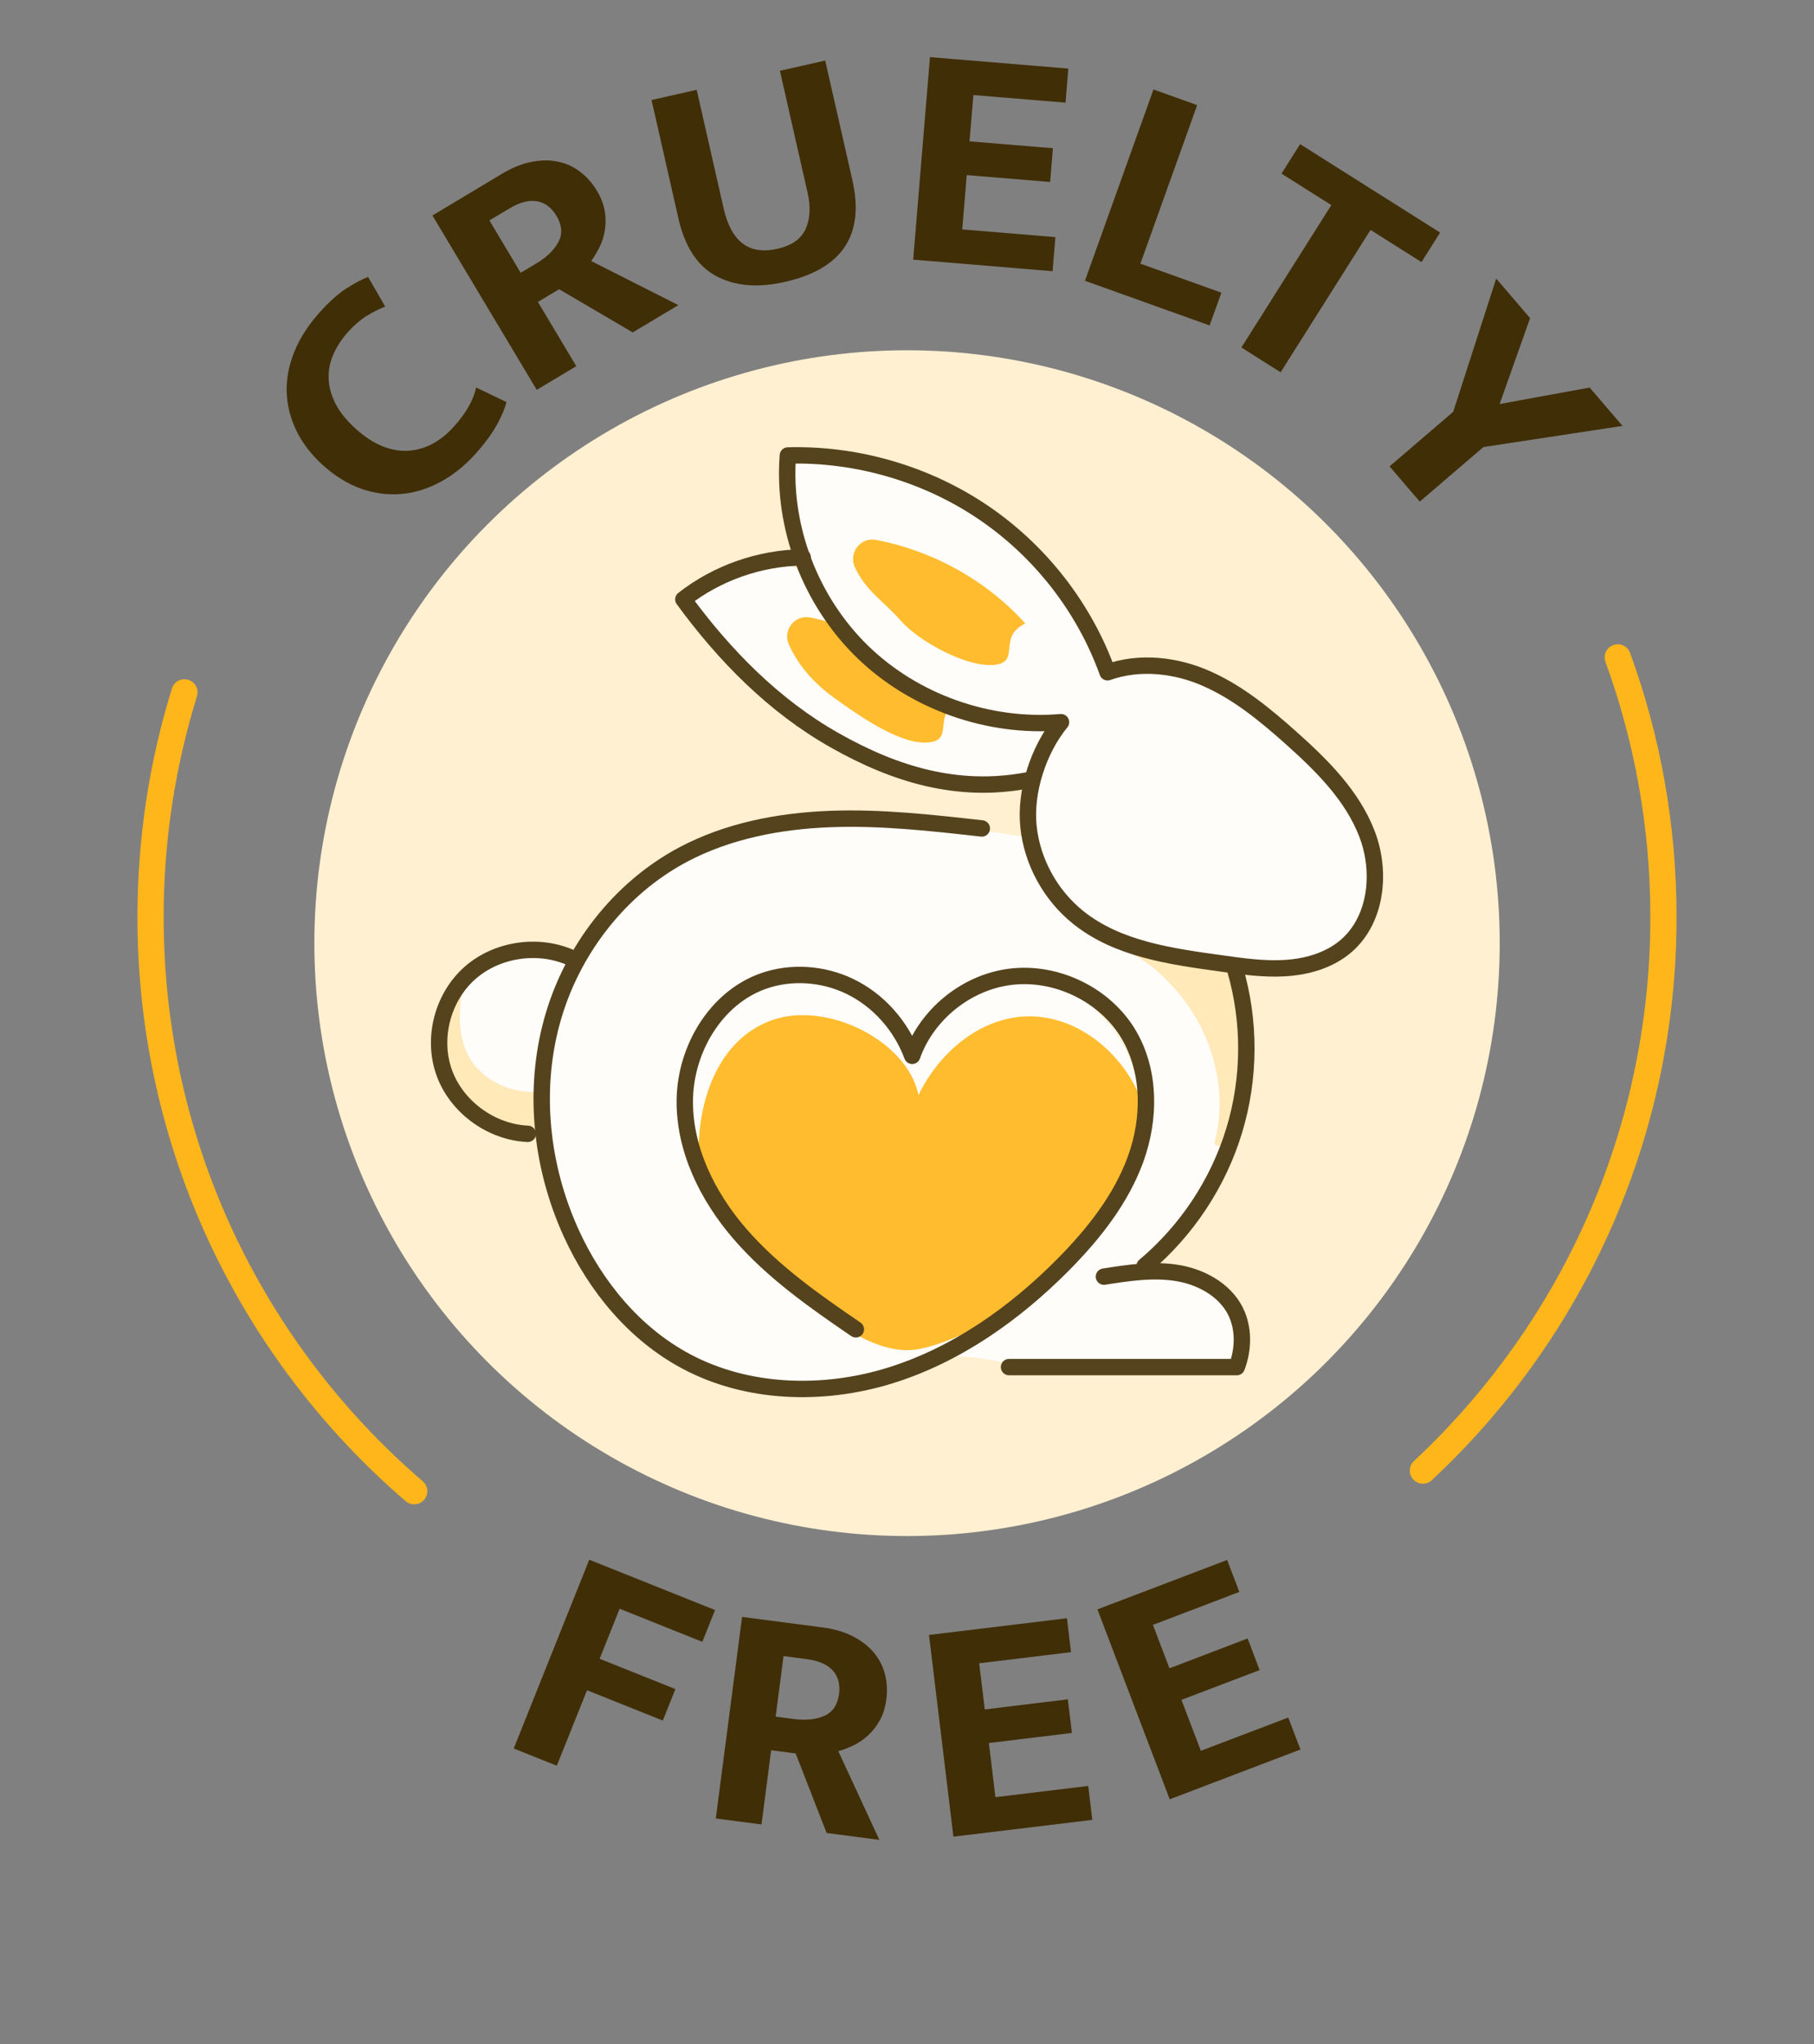 <svg viewBox="0 0 221.47 249.47" xmlns="http://www.w3.org/2000/svg" data-name="Layer 1" id="Layer_1">
  <rect x="0" y="0" width="221.47" height="249.47" fill="#808080" stroke="none"/>
  <g>
    <circle fill="#fff0d1" r="72.36" cy="115.11" cx="110.74"></circle>
    <g>
      <circle fill="none" r="77.23" cy="109.3" cx="112.83"></circle>
      <path fill="#402e07" d="M55.32,52.17c.85-.94,1.49-1.81,1.93-2.61.44-.8.73-1.55.88-2.27l3.7,1.78c-.17.74-.55,1.65-1.15,2.75-.6,1.09-1.48,2.29-2.64,3.58-1.31,1.45-2.74,2.6-4.29,3.43-1.55.83-3.13,1.32-4.77,1.46-1.63.14-3.26-.07-4.88-.64-1.62-.57-3.17-1.53-4.66-2.86-1.44-1.3-2.53-2.72-3.27-4.26-.74-1.54-1.12-3.11-1.17-4.73-.04-1.62.27-3.25.95-4.91s1.71-3.25,3.09-4.78c1.18-1.31,2.27-2.28,3.27-2.92,1-.64,1.88-1.1,2.63-1.39l2.09,3.62c-.75.29-1.51.67-2.28,1.15-.77.48-1.51,1.12-2.23,1.91-.76.84-1.35,1.73-1.78,2.68-.43.95-.64,1.93-.62,2.95.02,1.02.29,2.05.81,3.1s1.36,2.09,2.51,3.13c1.11,1,2.21,1.71,3.3,2.14s2.14.6,3.15.53,1.98-.35,2.9-.84c.92-.49,1.76-1.15,2.51-1.99Z"></path>
      <path fill="#402e07" d="M52.81,26.29l8.48-5.08c1.25-.75,2.46-1.24,3.63-1.46,1.17-.22,2.25-.23,3.24-.01,1,.21,1.89.63,2.69,1.24s1.47,1.38,2.03,2.3c.51.86.83,1.7.96,2.53.13.83.13,1.61,0,2.34-.12.73-.34,1.41-.66,2.04s-.65,1.19-1,1.67l10.64,5.38-5.57,3.33-8.99-5.27-2.59,1.55,4.69,7.84-4.83,2.89-12.74-21.29ZM63.56,33.3l1.92-1.15c1.28-.76,2.18-1.64,2.7-2.62.52-.98.44-2.05-.25-3.2-.61-1.01-1.4-1.6-2.38-1.77-.98-.16-2.1.13-3.35.88l-2.45,1.46,3.82,6.39Z"></path>
      <path fill="#402e07" d="M79.53,12.21l5.53-1.25,3.29,14.48c.45,2,1.22,3.42,2.3,4.26,1.08.84,2.51,1.07,4.29.66,1.75-.4,2.89-1.21,3.43-2.44.54-1.23.62-2.67.24-4.34l-3.39-14.94,5.53-1.25,3.31,14.56c.77,3.38.46,6.1-.92,8.17s-3.81,3.49-7.28,4.28c-3.33.76-6.14.52-8.43-.71s-3.83-3.6-4.62-7.11l-3.26-14.36Z"></path>
      <path fill="#402e07" d="M113.53,6.97l16.9,1.4-.34,4.16-11.25-.93-.47,5.65,10.18.84-.34,4.12-10.18-.84-.55,6.63,11.37.94-.34,4.16-17.02-1.41,2.05-24.73Z"></path>
      <path fill="#402e07" d="M140.83,10.92l5.33,1.91-6.93,19.35,9.89,3.54-1.44,4-15.22-5.45,8.37-23.36Z"></path>
      <path fill="#402e07" d="M175.82,28.39l-2.27,3.6-6.22-3.93-10.98,17.38-4.79-3.03,10.98-17.38-6.08-3.84,2.27-3.6,17.1,10.8Z"></path>
      <path fill="#402e07" d="M186.81,38.82l-3.72,10.49,10.99-2.01,4.01,4.68-16.98,2.58-7.77,6.66-3.69-4.3,7.77-6.66,5.25-16.26,4.14,4.83Z"></path>
    </g>
    <g>
      <circle fill="none" r="110.74" cy="113.3" cx="110.74"></circle>
      <path fill="#402e07" d="M87.3,196.5l-1.55,3.88-10.1-4.04-2.44,6.11,9.25,3.7-1.54,3.84-9.25-3.7-3.69,9.21-5.26-2.1,9.22-23.04,15.36,6.14Z"></path>
      <path fill="#402e07" d="M90.61,197.34l9.8,1.28c1.45.19,2.7.56,3.75,1.1,1.05.55,1.91,1.22,2.55,2,.65.79,1.1,1.67,1.34,2.64.25.97.3,1.99.16,3.06-.13.99-.4,1.85-.81,2.57-.42.73-.9,1.34-1.45,1.84-.55.5-1.15.9-1.78,1.2-.64.3-1.24.53-1.82.7l5.01,10.82-6.44-.84-3.78-9.71-2.99-.39-1.18,9.06-5.58-.73,3.21-24.6ZM94.7,209.51l2.21.29c1.48.19,2.72.06,3.74-.39,1.02-.45,1.61-1.34,1.79-2.67.15-1.17-.11-2.12-.77-2.86-.67-.74-1.73-1.2-3.18-1.39l-2.83-.37-.96,7.38Z"></path>
      <path fill="#402e07" d="M113.43,199.54l16.83-2.04.5,4.14-11.21,1.36.68,5.63,10.14-1.23.5,4.1-10.14,1.23.8,6.61,11.33-1.37.5,4.14-16.96,2.05-2.98-24.63Z"></path>
      <path fill="#402e07" d="M133.98,196.42l15.84-6.03,1.49,3.9-10.55,4.02,2.02,5.3,9.54-3.64,1.47,3.86-9.55,3.63,2.37,6.22,10.67-4.06,1.49,3.9-15.96,6.08-8.83-23.19Z"></path>
    </g>
    <path stroke-width="3.2" stroke-miterlimit="10" stroke-linecap="round" stroke="#ffb61a" fill="none" d="M50.57,182c-19.71-16.94-32.19-42.05-32.19-70.07,0-9.55,1.45-18.76,4.14-27.43"></path>
    <path stroke-width="3.2" stroke-miterlimit="10" stroke-linecap="round" stroke="#ffb61a" fill="none" d="M197.51,80.23c3.61,9.89,5.58,20.56,5.58,31.7,0,26.66-11.3,50.69-29.37,67.55"></path>
  </g>
  <g opacity=".89" id="bunny">
    <path fill="#fff" d="M100.42,55.36c-1.29-.14-2.73-.17-3.7.66-1.23,1.05-1.14,2.93-.86,4.51,1.02,5.74,3.18,11.27,6.34,16.19-.43-3.45-2.88-6.58-6.16-7.86s-7.23-.64-9.93,1.6c-.8.66-1.52,1.51-1.63,2.53-.11,1.02.4,1.99.94,2.87,7.94,13.14,23.76,21.2,39.21,19.99.4,2.13.81,4.25,1.21,6.38-10.25-1.52-20.69-3.03-30.92-1.38-10.22,1.65-20.38,7.03-25.12,16.13-4.2-2.01-9.64-1.11-12.94,2.15-3.3,3.26-4.21,8.64-2.16,12.78,2.04,4.14,6.9,6.74,11.53,6.19-.08,9.46,4.54,18.85,12.12,24.63,7.58,5.78,17.94,7.83,27.19,5.36,3.19-.85,6.28-2.21,9.58-2.5,6.46-.58,12.94,3.06,19.27,1.67l16.4-.2c1.28-2.01,1.42-4.53.35-6.65-1.07-2.13-3.07-3.71-5.31-4.57-2.24-.86-4.68-.87-7.08-.87l4.98-4.92c.62-.75,1.25-1.5,1.87-2.25l1.66-2.46c.48-.75.97-1.5,1.45-2.25l2.28-5.94c.14-.68.28-1.37.42-2.05v-1.64c.07-.89.14-1.78.21-2.66v-5.53l-.42-3.89c-.14-.61-.28-1.23-.42-1.84l-.21-1.64c0-.14,0-.27,0-.41l1.45.41c.5,0,.97.27,1.45.41h3.74c.42,0,.83-.14,1.25-.2l2.91-1.02c.56,0,.97-.55,1.45-.82l1.04-1.23c3.74-2.56,4.44-8.2,3.05-12.47-1.39-4.28-4.57-7.73-7.75-10.94-3.4-3.44-7-6.83-11.42-8.84-2.64-1.2-5.36-1.65-8.25-1.65-1.99,0-3.3.12-4.75-1.36-1.46-1.5-2.27-3.85-3.44-5.57-1.44-2.13-3.09-4.13-4.89-5.98-6.86-7-16.15-11.75-25.99-12.81Z"></path>
    <path opacity=".32" fill="#ffb61a" d="M143.39,120.64c4.56,5.06,6.65,12.33,4.87,18.87.12.38.67.45,1.01.24s.96-.97,1.06-1.35c1.35-5.58,1.62-10.52.91-16.11-.12-.92-.29-1.91-.46-2.79-.1-.53.05-1.1-.44-1.37-1.95-1.06-3.76-1.05-5.76-1.11-3.22-.08-6.32-1.02-9.13-2.38.75.76,2.86,1.68,4.77,3.03,1.38.98,2.69,2.44,3.16,2.96Z"></path>
    <path fill="#ffb61a" d="M93.72,154.04c-5.09-4.91-9.35-10.19-9.6-17.22-.26-7.02,2.31-14.72,9.01-17.07,6.71-2.35,16.85,2.21,17.83,9.17,2.34-4.85,6.86-8.95,12.26-9.54,7.59-.83,14.62,5.84,15.78,13.3s-2.44,15.02-7.72,20.47c-4.43,4.57-12.5,10.11-18.93,11.47-6.55,1.39-14.29-6.39-18.63-10.58Z"></path>
    <path fill="#fff" d="M139.11,133.71c-2.49-5.81-8.4-10.29-14.71-9.6-5.4.6-9.92,4.7-12.26,9.54-1.36-6.6-11.12-11.51-17.83-9.16-6.7,2.34-9.27,10.04-9.01,17.06.02.45.05.89.09,1.33-.74-1.88-1.21-3.88-1.29-6.05-.26-7.03,2.31-14.73,9.01-17.07,6.7-2.35,16.85,2.2,17.83,9.17,2.33-4.84,6.85-8.95,12.26-9.55,7.59-.83,14.61,5.85,15.78,13.31.06.33.09.68.12,1.02Z"></path>
    <path stroke-width="2" stroke-linejoin="round" stroke-linecap="round" stroke="#402e07" fill="none" d="M98,68.03c-5.25.07-10.46,1.9-14.57,5.12,5,6.84,11.09,13.04,18.51,17.22,7.41,4.19,15.02,6.45,23.42,4.89"></path>
    <path stroke-width="2" stroke-linejoin="round" stroke-linecap="round" stroke="#402e07" fill="none" d="M150.77,118.22c1.89,6.41,1.86,13.36-.09,19.76-1.94,6.4-5.79,12.21-10.94,16.54"></path>
    <path stroke-width="2" stroke-linejoin="round" stroke-linecap="round" stroke="#402e07" fill="none" d="M134.78,155.81c3.03-.48,6.14-.95,9.16-.41,3.02.54,6,2.31,7.13,5.14.8,1.99.69,4.3-.07,6.31h-27.81"></path>
    <path fill="#ffb61a" d="M125.17,76.09c-4.72-5.25-11.25-8.86-18.22-10.2-1.88-.36-3.37,1.57-2.59,3.3,1.32,2.93,3.54,4.18,5.65,6.6,2.07,2.37,7.95,5.73,11.43,5.35,3.23-.35.29-3.38,3.72-5.04Z"></path>
    <path fill="#ffb61a" d="M110.2,83.19c-1.27-.94-2.55-1.86-3.8-2.83-.58-.45-1.14-.92-1.71-1.39-.58-.48-.72-.63-1.41-.97-.71-.35-1.05-1.06-1.08-1.8-1.09-.33-2.18-.62-3.3-.84-1.88-.36-3.37,1.57-2.59,3.3,1.32,2.93,3.49,5.06,5.65,6.6,2.57,1.83,7.95,5.73,11.43,5.35,2.57-.28,1.24-2.26,2.32-3.89-1.96-.98-3.74-2.22-5.52-3.54Z"></path>
    <path stroke-width="2" stroke-linejoin="round" stroke-linecap="round" stroke="#402e07" fill="none" d="M129.53,88.14c-8.85.76-17.98-2.49-24.29-8.66s-9.72-15.14-9.05-23.89c8.43-.23,16.92,2.25,23.87,6.96,6.95,4.71,12.34,11.64,15.16,19.5,3.92-1.4,8.41-.89,12.2.82,3.8,1.7,7.05,4.38,10.15,7.14,3.79,3.38,7.54,7.08,9.34,11.8,1.8,4.72,1.14,10.7-2.83,13.87-2.02,1.61-4.65,2.33-7.24,2.48-2.59.15-5.18-.22-7.75-.58-6.13-.85-12.63-1.74-17.44-5.6-3.39-2.71-5.63-6.79-6.08-11.07-.46-4.28,1.22-9.43,3.97-12.77Z"></path>
    <path opacity=".32" fill="#ffb61a" d="M56.92,119.6c-1.17,3-1.14,7.47.77,10.07,1.91,2.6,5.45,4.05,8.73,3.48,0,1.56.22,2.79-.51,4.54-.25.6-1.19.53-1.84.52-4.38-.06-8.23-3.6-9.35-7.78-1.12-4.18.16-8.74,2.66-12.28"></path>
    <path stroke-width="2" stroke-linejoin="round" stroke-linecap="round" stroke="#402e07" fill="none" d="M119.87,101.11c-6.16-.69-12.36-1.39-18.55-1.15-6.2.24-12.45,1.44-17.92,4.34-7.87,4.18-13.67,11.82-16.01,20.34-2.34,8.52-1.32,17.81,2.35,25.86,2.95,6.47,7.71,12.28,14.03,15.65,7.5,4,16.7,4.25,24.83,1.75,8.14-2.51,15.28-7.57,21.24-13.59,3.69-3.73,7.03-7.95,8.81-12.86,1.78-4.91,1.82-10.62-.82-15.14-2.86-4.89-8.84-7.81-14.51-7.09-5.37.68-10.17,4.6-11.95,9.64-1.34-3.62-4.08-6.76-7.59-8.46-3.28-1.59-7.22-1.88-10.66-.64-5.77,2.09-9.38,8.27-9.51,14.34-.13,6.07,2.75,11.91,6.75,16.52,4,4.61,9.07,8.17,14.13,11.62"></path>
    <path stroke-width="2" stroke-linejoin="round" stroke-linecap="round" stroke="#402e07" fill="none" d="M69.9,116.98c-4.05-1.91-9.23-1.17-12.56,1.8-3.33,2.97-4.61,7.98-3.1,12.15,1.51,4.17,5.72,7.25,10.2,7.45"></path>
  </g>
</svg>